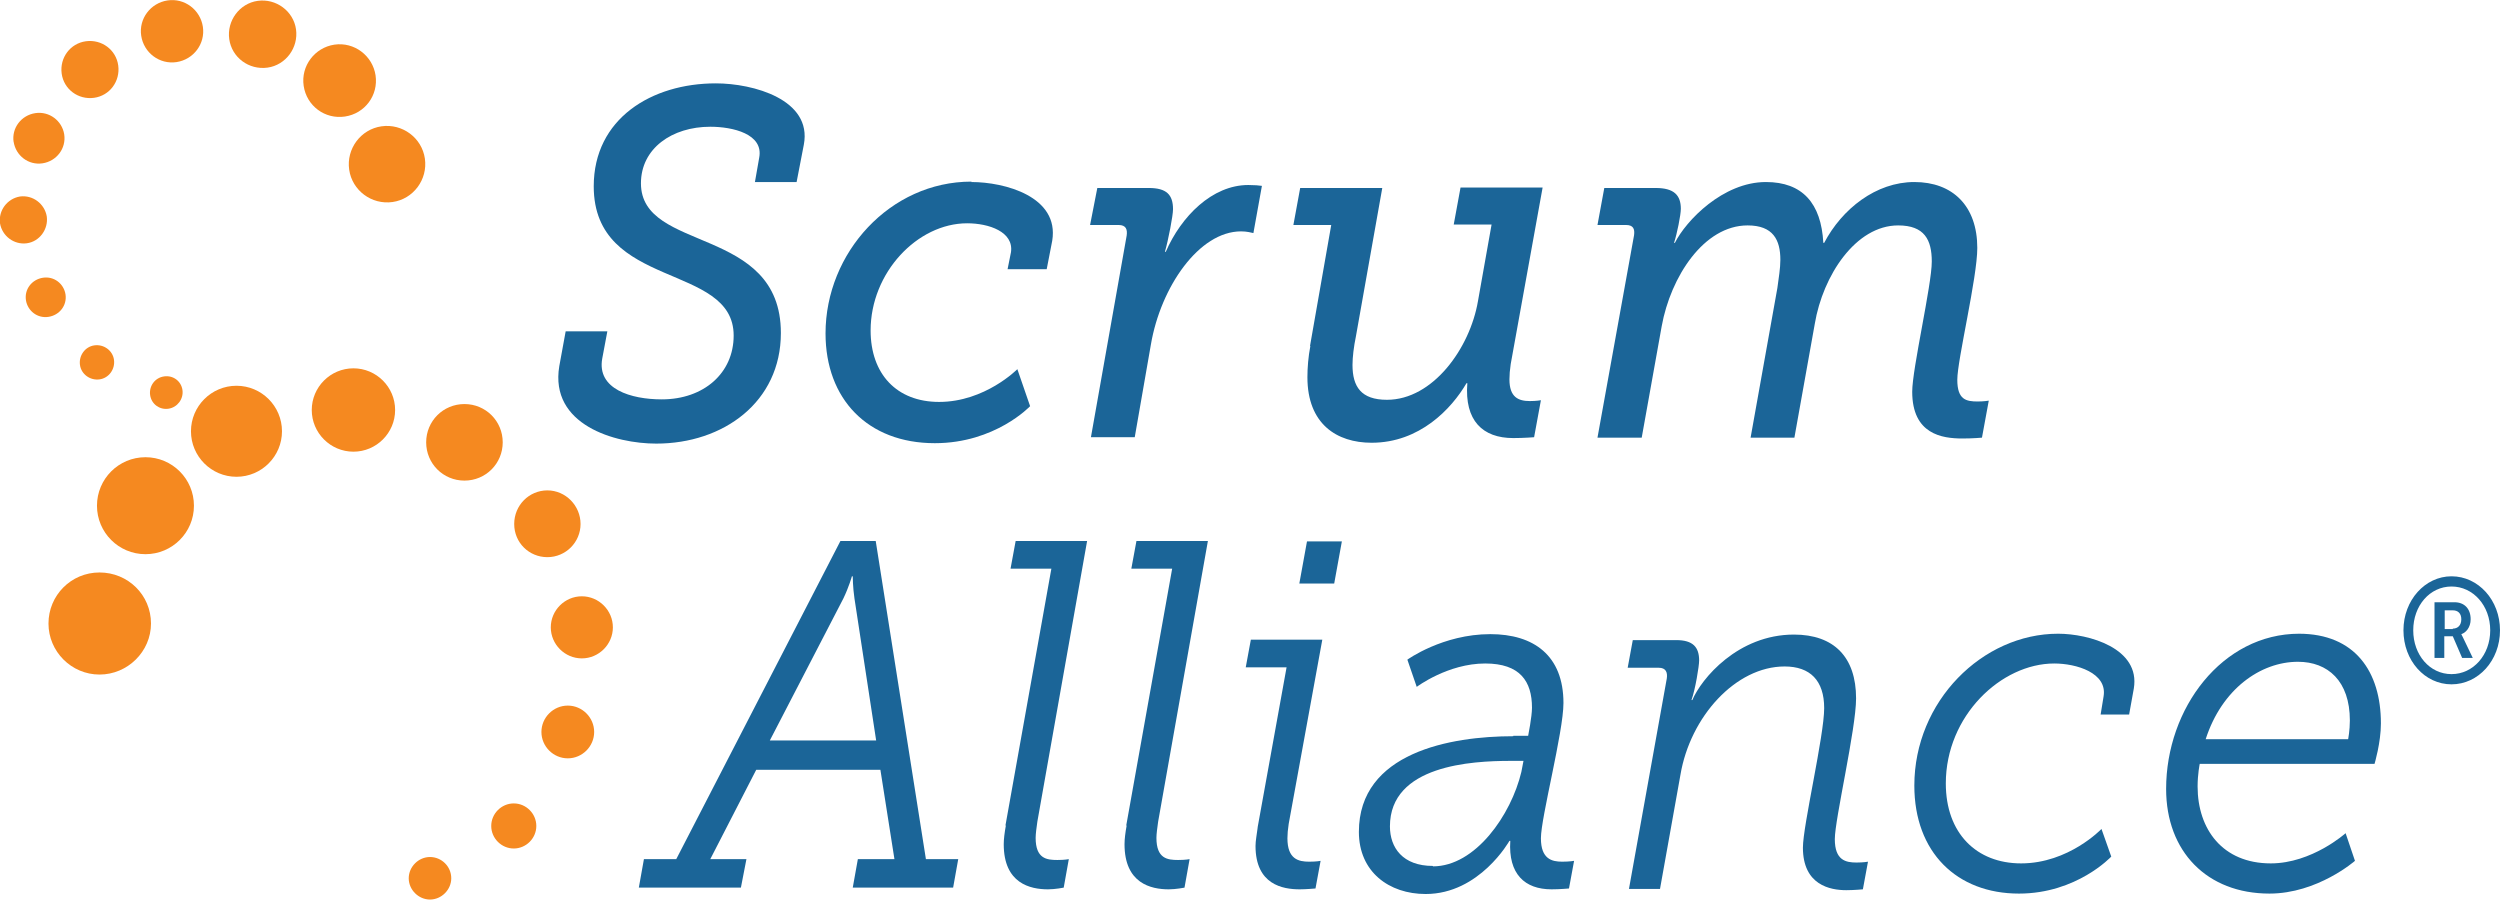 <?xml version="1.0" encoding="UTF-8"?>
<svg id="Layer_5" data-name="Layer 5" xmlns="http://www.w3.org/2000/svg" viewBox="0 0 58.78 21.16">
  <defs>
    <style>
      .cls-1 {
        fill: #1b6598;
      }

      .cls-2 {
        fill: #f58920;
      }
    </style>
  </defs>
  <path class="cls-2" d="M6.63,10.14c0-.59-.48-1.07-1.07-1.07s-1.07,.48-1.07,1.07,.48,1.07,1.07,1.07,1.07-.48,1.07-1.07"/>
  <path class="cls-2" d="M9.29,9.64c0-.54-.44-.98-.98-.98s-.98,.44-.98,.98,.44,.98,.98,.98,.98-.44,.98-.98"/>
  <path class="cls-2" d="M11.82,10.4c0-.5-.4-.9-.9-.9s-.9,.4-.9,.9,.4,.9,.9,.9,.9-.4,.9-.9"/>
  <path class="cls-2" d="M3.55,14.66c0-.67-.54-1.2-1.21-1.2s-1.2,.54-1.2,1.2,.54,1.2,1.2,1.2,1.21-.54,1.21-1.2"/>
  <path class="cls-2" d="M4.56,11.89c0-.63-.51-1.14-1.14-1.14s-1.14,.51-1.14,1.14,.51,1.14,1.14,1.14,1.14-.51,1.14-1.14"/>
  <path class="cls-2" d="M13.65,12.32c0-.43-.35-.79-.78-.79s-.78,.35-.78,.79,.35,.78,.78,.78,.78-.35,.78-.78"/>
  <path class="cls-2" d="M14.41,14.75c0-.4-.33-.73-.73-.73s-.73,.33-.73,.73,.33,.73,.73,.73,.73-.33,.73-.73"/>
  <path class="cls-2" d="M13.97,17.21c0-.34-.28-.62-.62-.62s-.62,.28-.62,.62,.28,.62,.62,.62,.62-.28,.62-.62"/>
  <path class="cls-2" d="M12.61,19.42c0-.29-.24-.53-.53-.53s-.53,.24-.53,.53,.24,.53,.53,.53,.53-.24,.53-.53"/>
  <path class="cls-2" d="M10.61,20.65c0-.28-.23-.5-.5-.5s-.5,.23-.5,.5,.23,.5,.5,.5,.5-.23,.5-.5"/>
  <path class="cls-2" d="M5.39,.92c-.06-.43,.24-.84,.67-.9,.43-.06,.84,.24,.9,.67,.06,.43-.24,.84-.67,.9-.44,.06-.84-.24-.9-.67"/>
  <path class="cls-2" d="M3.32,.84c-.06-.4,.22-.77,.62-.83,.4-.06,.77,.22,.83,.62,.06,.4-.22,.77-.62,.83-.4,.06-.77-.22-.83-.62"/>
  <path class="cls-2" d="M1.45,1.73c-.05-.37,.2-.71,.57-.76,.37-.05,.71,.2,.76,.57,.05,.37-.2,.71-.57,.76-.37,.05-.71-.2-.76-.57"/>
  <path class="cls-2" d="M8.21,3.99c-.07-.49,.27-.95,.76-1.02,.49-.07,.95,.27,1.02,.76,.07,.49-.27,.95-.76,1.02-.49,.07-.95-.27-1.02-.76"/>
  <path class="cls-2" d="M7.14,2.02c-.07-.47,.26-.9,.72-.97,.47-.07,.9,.26,.97,.72,.07,.47-.25,.9-.72,.97-.47,.07-.9-.25-.97-.72"/>
  <path class="cls-2" d="M.32,3.34c-.05-.33,.18-.63,.51-.68,.33-.05,.63,.18,.68,.5,.05,.33-.18,.63-.51,.68-.33,.05-.63-.18-.68-.51"/>
  <path class="cls-2" d="M0,5.25c-.04-.3,.17-.58,.47-.63,.3-.04,.58,.17,.63,.47,.04,.3-.17,.59-.47,.63-.3,.04-.58-.17-.63-.47"/>
  <path class="cls-2" d="M.61,7.06c-.04-.26,.14-.49,.4-.53,.26-.04,.49,.14,.53,.39,.04,.26-.14,.49-.4,.53-.26,.04-.49-.14-.53-.39"/>
  <path class="cls-2" d="M1.88,8.58c-.03-.22,.12-.43,.34-.46,.22-.03,.43,.12,.46,.34,.03,.22-.12,.43-.34,.46-.22,.03-.43-.12-.46-.34"/>
  <path class="cls-2" d="M3.53,9.29c-.03-.21,.11-.41,.33-.44,.21-.03,.4,.11,.43,.32,.03,.21-.12,.41-.33,.44-.21,.03-.4-.11-.43-.32"/>
  <path class="cls-1" d="M13.3,7.79h.98l-.12,.64c-.13,.72,.68,.96,1.4,.96,.99,0,1.69-.62,1.69-1.5,0-1.72-3.29-1.07-3.29-3.51,0-1.59,1.36-2.42,2.87-2.42,.88,0,2.27,.38,2.07,1.44l-.17,.88h-.98l.1-.57c.11-.56-.62-.73-1.15-.73-.9,0-1.63,.51-1.63,1.33,0,1.64,3.29,.98,3.29,3.52,0,1.62-1.35,2.6-2.93,2.6-.97,0-2.51-.44-2.28-1.82"/>
  <path class="cls-1" d="M22.84,4.28c.78,0,2.07,.34,1.9,1.38l-.13,.67h-.92l.08-.4c.07-.48-.52-.68-1.03-.68-1.17,0-2.27,1.16-2.27,2.52,0,1.02,.61,1.68,1.61,1.68,1.08,0,1.84-.77,1.84-.77l.3,.87s-.82,.87-2.24,.87c-1.58,0-2.57-1.04-2.57-2.58,0-1.9,1.52-3.57,3.43-3.57"/>
  <path class="cls-1" d="M26.49,5.54c.02-.14-.01-.25-.19-.25h-.67l.17-.87h1.21c.42,0,.57,.16,.57,.5,0,.15-.11,.72-.19,1h.02c.36-.83,1.09-1.57,1.94-1.57,.14,0,.26,.01,.32,.02l-.2,1.11c-.05-.01-.15-.04-.29-.04-.99,0-1.89,1.31-2.12,2.66l-.38,2.18h-1.03"/>
  <path class="cls-1" d="M30.8,8.14l.5-2.85h-.89l.16-.87h1.93l-.62,3.49c-.05,.24-.08,.49-.08,.67,0,.51,.2,.82,.81,.82,1.08,0,1.95-1.21,2.14-2.32l.32-1.8h-.89l.16-.87h1.93l-.75,4.15c-.02,.13-.03,.26-.03,.36,0,.42,.21,.51,.48,.51,.16,0,.26-.02,.26-.02l-.16,.87s-.24,.02-.49,.02c-.72,0-1.15-.41-1.08-1.29h-.02c-.35,.6-1.1,1.4-2.23,1.4-.82,0-1.51-.44-1.51-1.54,0-.22,.02-.48,.07-.74"/>
  <path class="cls-1" d="M38.42,5.53c.02-.15-.02-.24-.19-.24h-.67l.16-.87h1.21c.43,0,.59,.17,.59,.49,0,.14-.09,.59-.16,.8h.02c.26-.52,1.13-1.43,2.14-1.43,.86,0,1.3,.5,1.35,1.43h.02c.42-.8,1.22-1.43,2.12-1.43s1.48,.56,1.48,1.55c0,.7-.47,2.63-.47,3.1s.21,.51,.48,.51c.15,0,.26-.02,.26-.02l-.16,.87s-.2,.02-.46,.02c-.48,0-1.18-.1-1.18-1.1,0-.54,.46-2.51,.46-3.06,0-.51-.17-.85-.79-.85-1,0-1.77,1.18-1.96,2.31l-.48,2.68h-1.03l.63-3.52c.03-.23,.07-.46,.07-.66,0-.47-.17-.81-.77-.81-1.03,0-1.81,1.21-2.02,2.37l-.47,2.62h-1.04"/>
  <path class="cls-1" d="M15.14,20.2h.76l3.86-7.48h.83l1.18,7.48h.76l-.12,.67h-2.36l.12-.67h.86l-.33-2.1h-2.92l-1.08,2.1h.85l-.13,.67h-2.4m5.58-3.46l-.51-3.34c-.04-.27-.04-.52-.04-.52h-.02s-.07,.25-.2,.52l-1.73,3.34h2.5Z"/>
  <path class="cls-1" d="M23.64,19.41l1.08-6.04h-.96l.12-.65h1.68l-1.17,6.6c-.02,.14-.04,.29-.04,.38,0,.49,.26,.52,.51,.52,.18,0,.27-.02,.27-.02l-.12,.67s-.2,.04-.37,.04c-.42,0-1.04-.14-1.04-1.06,0-.12,.02-.28,.05-.44"/>
  <path class="cls-1" d="M26.48,19.41l1.08-6.04h-.96l.12-.65h1.68l-1.17,6.6c-.02,.14-.04,.29-.04,.38,0,.49,.26,.52,.51,.52,.18,0,.27-.02,.27-.02l-.12,.67s-.2,.04-.37,.04c-.42,0-1.04-.14-1.04-1.06,0-.12,.02-.28,.05-.44"/>
  <path class="cls-1" d="M29.57,19.45l.68-3.76h-.96l.12-.65h1.68l-.79,4.33c-.02,.13-.03,.24-.03,.34,0,.49,.26,.55,.51,.55,.18,0,.27-.02,.27-.02l-.12,.65s-.22,.02-.37,.02c-.4,0-1.04-.11-1.04-1.02,0-.12,.03-.27,.05-.43m1.16-6.73h.82l-.18,.99h-.82l.18-.99Z"/>
  <path class="cls-1" d="M35.58,17.3h.35s.09-.45,.09-.66c0-.62-.28-1.04-1.1-1.04-.88,0-1.61,.55-1.61,.55l-.22-.64s.83-.6,1.95-.6c1.02,0,1.72,.5,1.72,1.62,0,.68-.53,2.69-.53,3.18s.26,.55,.5,.55c.18,0,.28-.02,.28-.02l-.12,.65s-.21,.02-.41,.02c-.63,0-1.02-.36-.97-1.14h-.02s-.7,1.25-1.97,1.25c-.86,0-1.57-.52-1.57-1.46,0-1.87,2.16-2.25,3.63-2.25m-1.89,3.06c1,0,1.84-1.21,2.08-2.22l.05-.26h-.31c-.9,0-2.83,.1-2.83,1.54,0,.5,.3,.93,1.01,.93"/>
  <path class="cls-1" d="M39.19,15.95c.02-.14-.02-.25-.19-.25h-.73l.12-.65h1.02c.4,0,.54,.17,.54,.48,0,.13-.09,.68-.18,.93h.02c.21-.5,1.07-1.54,2.39-1.54,.94,0,1.46,.53,1.46,1.5,0,.72-.5,2.84-.5,3.31,0,.5,.26,.55,.51,.55,.17,0,.27-.02,.27-.02l-.12,.65s-.21,.02-.39,.02c-.38,0-1.02-.12-1.02-1,0-.52,.5-2.63,.5-3.28s-.33-.98-.93-.98c-1.15,0-2.22,1.18-2.45,2.55l-.48,2.68h-.73"/>
  <path class="cls-1" d="M48.39,14.9c.72,0,1.94,.34,1.78,1.29l-.11,.61h-.67l.07-.43c.09-.55-.64-.77-1.16-.77-1.25,0-2.55,1.23-2.55,2.82,0,1.17,.72,1.88,1.77,1.88,1.12,0,1.89-.81,1.89-.81l.23,.65s-.81,.87-2.17,.87c-1.46,0-2.46-.97-2.46-2.54,0-1.98,1.6-3.57,3.38-3.57"/>
  <path class="cls-1" d="M54.05,14.9c1.32,0,1.93,.89,1.93,2.11,0,.45-.15,.95-.15,.95h-4.11s-.05,.24-.05,.53c0,1.01,.59,1.81,1.72,1.81,.97,0,1.76-.71,1.76-.71l.22,.65s-.88,.77-2.01,.77c-1.47,0-2.43-.99-2.43-2.46,0-1.9,1.32-3.65,3.13-3.65m1.15,2.48s.04-.21,.04-.44c0-.93-.52-1.38-1.22-1.38-.88,0-1.79,.64-2.17,1.82h3.36Z"/>
  <path class="cls-1" d="M57.64,13.55c.63,0,1.14,.56,1.14,1.27s-.51,1.27-1.14,1.27-1.13-.56-1.13-1.27,.51-1.27,1.13-1.27m0,2.3c.51,0,.91-.45,.91-1.03s-.4-1.03-.91-1.03-.9,.45-.9,1.03,.39,1.03,.9,1.03m-.39-1.69h.46c.23,0,.38,.15,.38,.4,0,.2-.12,.32-.22,.35h0s.04,.08,.04,.08l.23,.48h-.25l-.22-.51h-.2v.51h-.23v-1.31Zm.42,.62c.12,0,.2-.08,.2-.22s-.08-.21-.2-.21h-.19v.44h.19Z"/>
</svg>